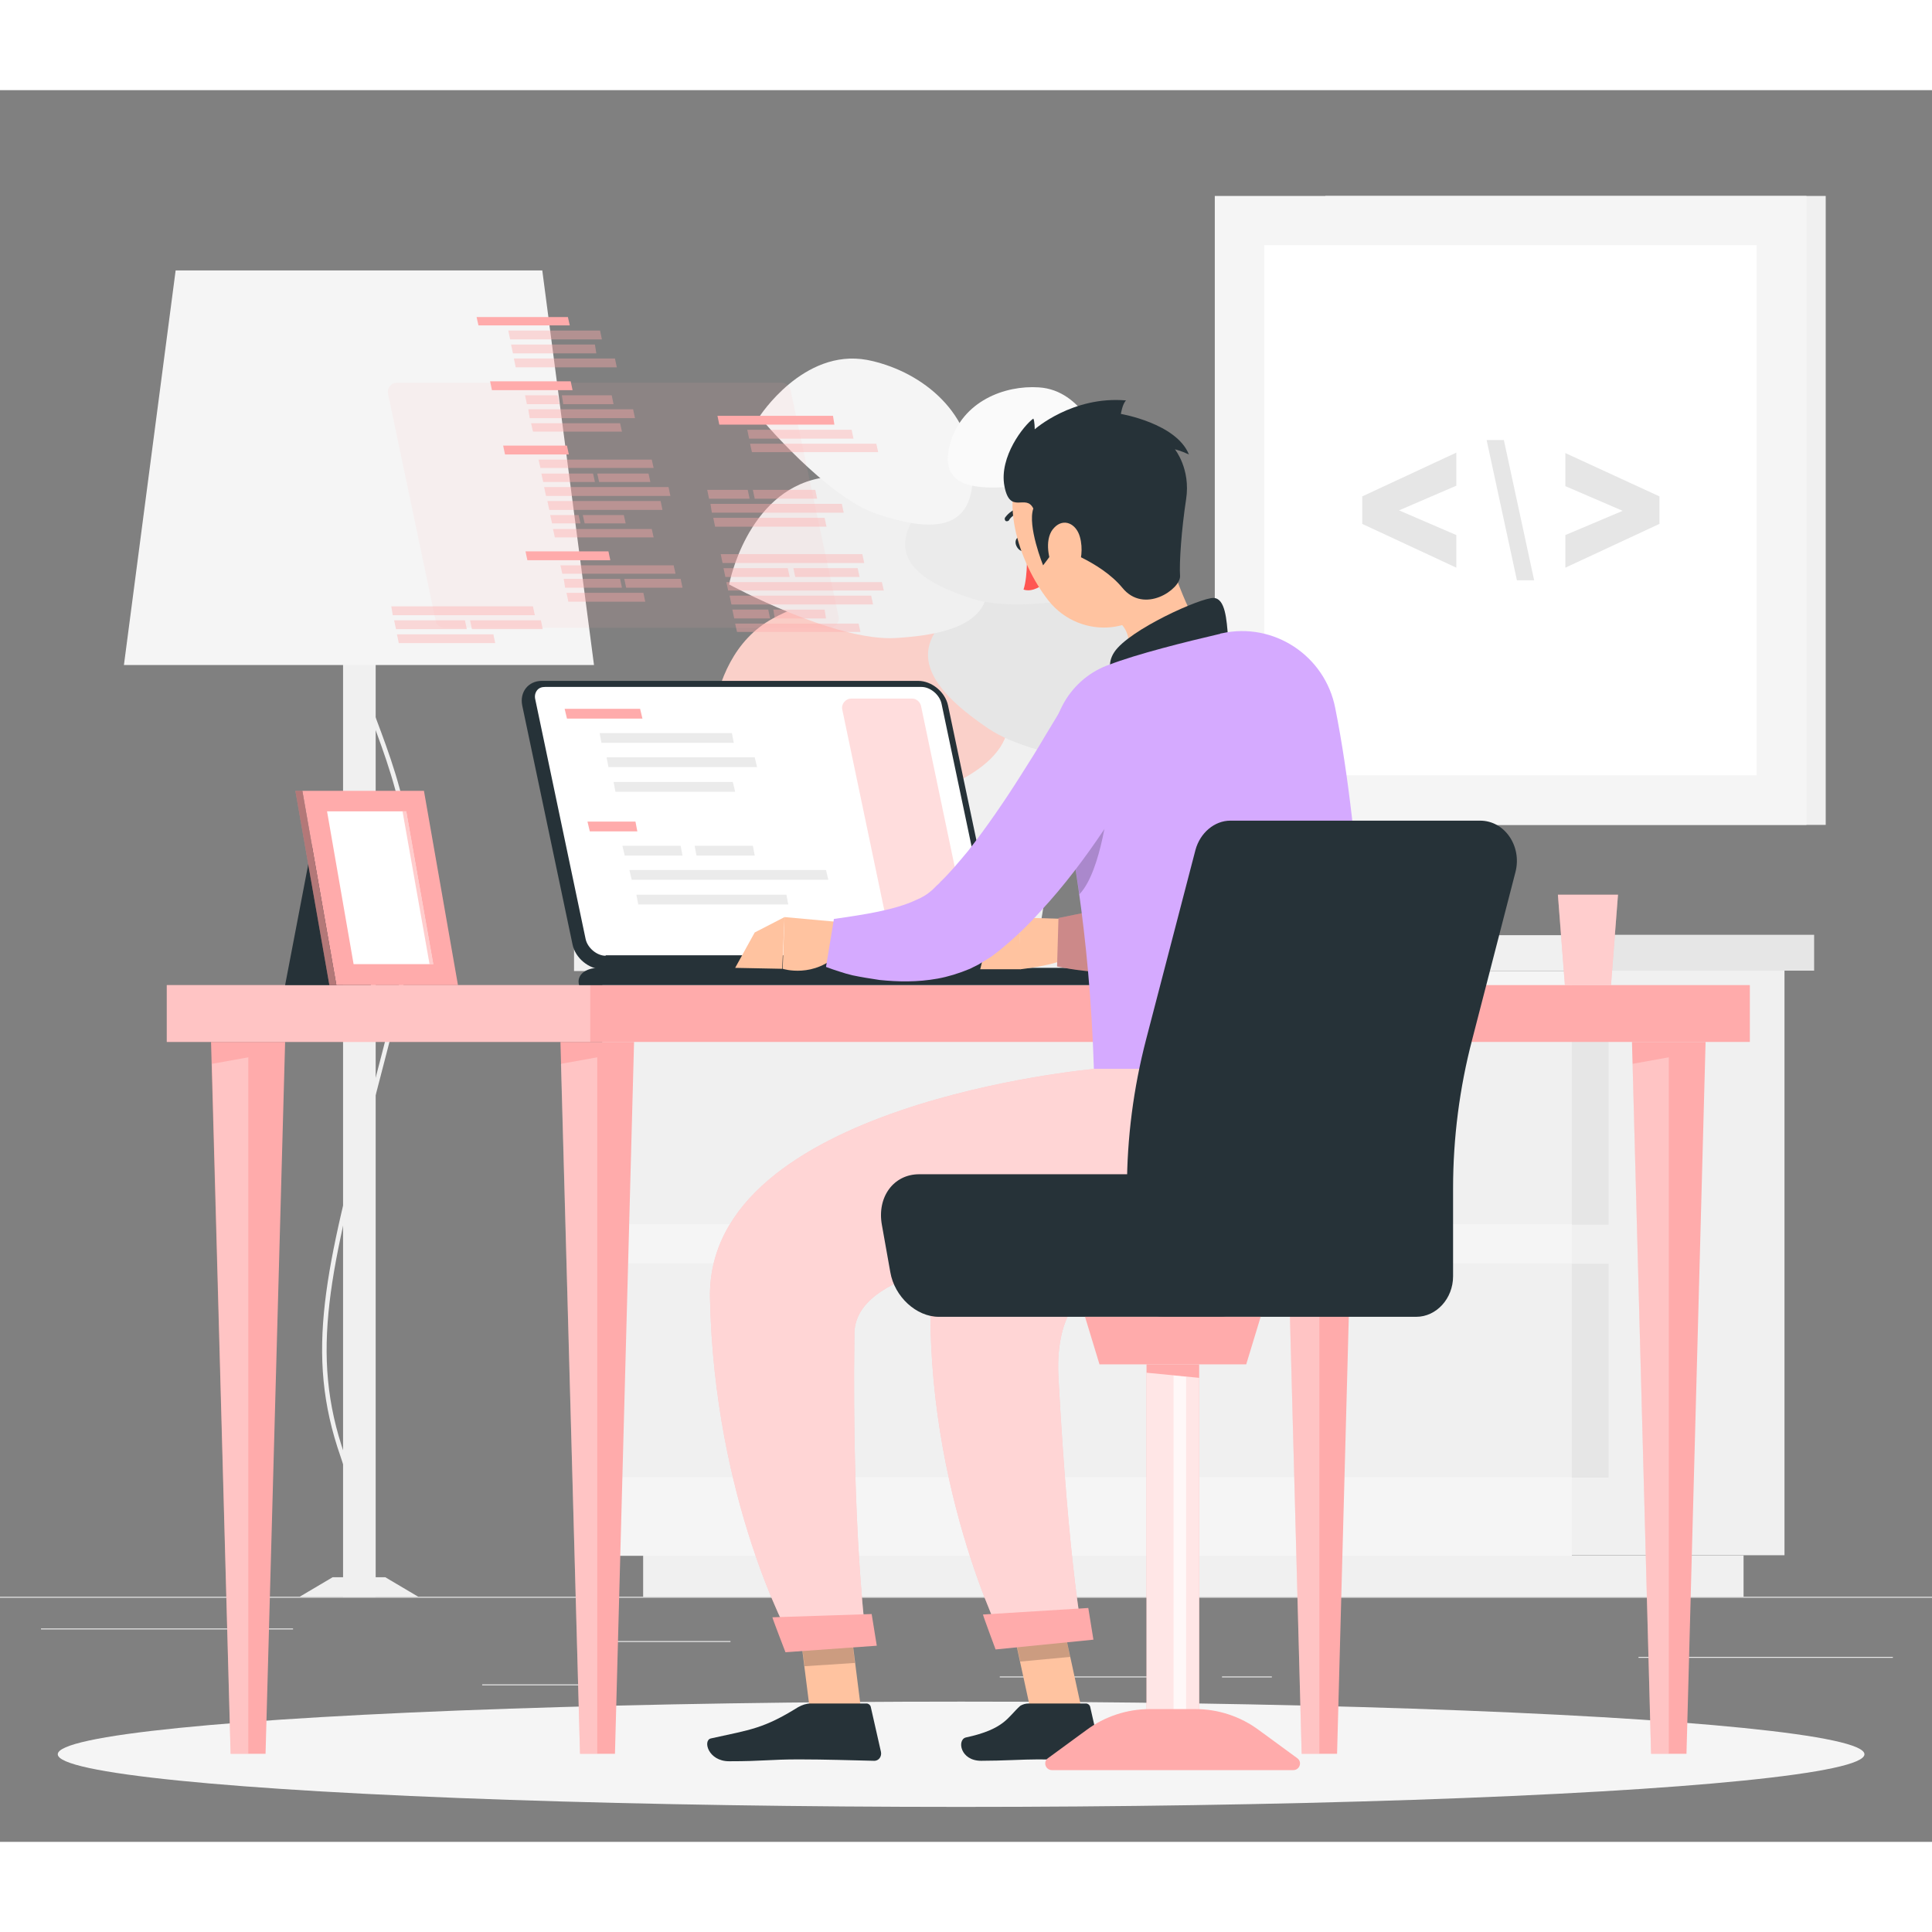 <svg version="1.1" xmlns="http://www.w3.org/2000/svg" xmlns:xlink="http://www.w3.org/1999/xlink" x="0px" y="0px" viewBox="0 0 414.7 376" style="enable-background:new 0 0 414.7 376;" xml:space="preserve" height="100px" width="100px" transform="rotate(0) scale(1, 1)">
<rect x="0" y="0" width="414.7" height="376" fill="#808080" stroke="none"/>
<style type="text/css">.st0 { fill: #ebebeb; }.st1 { fill: #f0f0f0; }.st2 { fill: #f5f5f5; }.st3 { fill: #e6e6e6; }.st4 { fill: #ffffff; }.st5 { fill: #fad0c9; }.st6 { fill: #fafafa; }.st7 { display: none; }.st8 { display: inline; }.st9 { fill: #ffabab; }.st10 { opacity: 0.9; fill: #ffffff; }.st11 { opacity: 0.3; fill: #ffffff; }.st12 { fill: #263238; }.st13 { opacity: 0.4; fill: #ffabab; }.st14 { opacity: 0.1; fill: #ffabab; }.st15 { opacity: 0.4; fill: #ffffff; }.st16 { opacity: 0.3; }.st17 { opacity: 0.6; fill: #ffabab; }.st18 { fill: #ff5652; }.st19 { fill: #ffc3a0; }.st20 { opacity: 0.2; }.st21 { fill: #d5aaff; }.st22 { opacity: 0.5; fill: #ffffff; }.st23 { opacity: 0.7; fill: #ffffff; }</style>
<g id="Background_Complete">
	<g>
		<g>
			<rect x="-43.7" y="323.4" class="st0" width="500" height="0.2"/>
		</g>
		<g>
			<rect x="130.8" y="332.9" class="st0" width="26" height="0.2"/>
			<rect x="8.8" y="330.2" class="st0" width="54.1" height="0.2"/>
			<rect x="103.5" y="342.2" class="st0" width="26.3" height="0.2"/>
			<rect x="214.6" y="340.5" class="st0" width="38.8" height="0.2"/>
			<rect x="262.3" y="340.5" class="st0" width="10.7" height="0.2"/>
			<rect x="351.7" y="336.3" class="st0" width="54.6" height="0.2"/>
		</g>
	</g>
	<g>
		<g>
			<g>
				
					<rect x="337.4" y="189.1" transform="matrix(-1 -1.224647e-16 1.224647e-16 -1 720.438 503.577)" class="st1" width="45.7" height="125.5"/>
				
					<rect x="138.1" y="314.5" transform="matrix(-1 -1.224647e-16 1.224647e-16 -1 512.351 637.923)" class="st1" width="236.2" height="8.9"/>
				<rect x="129.3" y="189.1" class="st2" width="208.1" height="125.5"/>
				<rect x="129.3" y="197.5" class="st1" width="208.9" height="45.9"/>
				<rect x="129.3" y="251.8" class="st1" width="208.9" height="45.9"/>
				
					<rect x="337.4" y="197.5" transform="matrix(-1 -1.224647e-16 1.224647e-16 -1 682.683 441.017)" class="st3" width="7.9" height="45.9"/>
				
					<rect x="337.4" y="251.8" transform="matrix(-1 -1.224647e-16 1.224647e-16 -1 682.683 549.62)" class="st3" width="7.9" height="45.9"/>
			</g>
			
				<rect x="123.2" y="181.3" transform="matrix(-1 -1.224647e-16 1.224647e-16 -1 460.616 370.384)" class="st1" width="214.2" height="7.7"/>
			<rect x="337.4" y="181.3" class="st3" width="52" height="7.7"/>
		</g>
		<g>
			
				<rect x="284.5" y="22.7" transform="matrix(-1 -1.224647e-16 1.224647e-16 -1 676.385 180.412)" class="st1" width="107.4" height="135"/>
			
				<rect x="260.8" y="22.7" transform="matrix(-1 -1.224647e-16 1.224647e-16 -1 648.552 180.412)" class="st2" width="127" height="135"/>
			
				<rect x="267.4" y="37.3" transform="matrix(6.123234e-17 -1 1 6.123234e-17 234.07 414.482)" class="st4" width="113.8" height="105.7"/>
			<g>
				<path class="st3" d="M336,102.5l20.2-9.4v-5.9L336,77.9v7.1l12.3,5.3L336,95.5V102.5z"/>
				<path class="st3" d="M322.8,75.1h-3.7l6.5,30.1h3.7L322.8,75.1z"/>
				<path class="st3" d="M312.6,95.5l-12.3-5.3l12.3-5.3v-7.1l-20.2,9.4v5.9l20.2,9.4V95.5z"/>
			</g>
		</g>
		<g>
			
				<rect x="73.5" y="94.2" transform="matrix(-1 -1.224647e-16 1.224647e-16 -1 154.137 417.621)" class="st1" width="7" height="229.2"/>
			<path class="st1" d="M72.1,321.8l-0.2-1c0.1,0,1.9-0.4,3.3-2.9c1.8-3.2,2.9-10.1-2.1-24.6c-7.8-22.3-3.2-40.3,6.2-76.2&#10;&#9;&#9;&#9;&#9;c1.6-6.2,3.5-13.3,5.4-21c7.2-28.7,0.5-46.4-4.8-60.7c-4.1-11.1-7.4-19.9-3.2-30l0.9,0.4c-4,9.8-0.8,18.4,3.2,29.3&#10;&#9;&#9;&#9;&#9;c5.4,14.4,12.1,32.4,4.8,61.3c-1.9,7.7-3.8,14.7-5.4,21c-9.3,35.7-13.9,53.6-6.2,75.6c5.2,14.9,4,22.1,2,25.5&#10;&#9;&#9;&#9;&#9;C74.4,321.3,72.2,321.8,72.1,321.8z"/>
			<polygon class="st1" points="64.3,323.4 89.8,323.4 82.7,319.2 71.4,319.2 &#9;&#9;&#9;"/>
			<polygon class="st2" points="26.6,123.4 127.5,123.4 116.4,38.7 37.7,38.7 &#9;&#9;&#9;"/>
		</g>
		<g>
			<polygon class="st1" points="176.2,137.4 230.1,137.4 223,181.3 183.3,181.3 &#9;&#9;&#9;"/>
			<g>
				<path class="st5" d="M197.8,151.7c14.7-5.3,25.9-13.3,13.3-29.4c-12.6-16.1-32.1-16.1-45.2-8.9c-16.7,9.1-13.4,35.5-13.4,35.5&#10;&#9;&#9;&#9;&#9;&#9;S183.2,157,197.8,151.7z"/>
				<path class="st3" d="M212.1,137c-11.2-7.6-19.2-16.5-6.2-25.8c13-9.3,29.1-4.6,38.8,4.1c12.3,11.1,5.2,30.5,5.2,30.5&#10;&#9;&#9;&#9;&#9;&#9;S223.3,144.6,212.1,137z"/>
				<path class="st1" d="M192.3,117.6c13.1-0.8,24.2-4.2,17.9-18.5c-6.2-14.2-22-18.2-34.3-15.8c-15.7,3.1-19.4,22.8-19.4,22.8&#10;&#9;&#9;&#9;&#9;&#9;S179.2,118.4,192.3,117.6z"/>
				<path class="st0" d="M208.8,109.2c-10.9-3.5-19.5-8.8-11.2-19.5c8.3-10.7,22.5-10.6,32.4-5.9c12.6,6,11.5,23.5,11.5,23.5&#10;&#9;&#9;&#9;&#9;&#9;S219.8,112.7,208.8,109.2z"/>
				<path class="st2" d="M188.3,91c10.9,3.6,20.9,4.4,20.5-9.2c-0.4-13.5-11.9-21.8-22.7-23.9C172.4,55.4,163,70.1,163,70.1&#10;&#9;&#9;&#9;&#9;&#9;S177.4,87.4,188.3,91z"/>
				<path class="st6" d="M216,85.2c-7.8,0.5-14.6-0.6-12-9.5c2.6-8.9,11.6-12.4,19-11.9c9.5,0.6,13.2,11.9,13.2,11.9&#10;&#9;&#9;&#9;&#9;&#9;S223.8,84.6,216,85.2z"/>
			</g>
		</g>
	</g>
</g>
<g id="Background_Simple" class="st7">
	<g class="st8">
		<path class="st9" d="M239.2,237.6c-42.3,0.6-104.8,32.9-130.8-7.7c-21.8-34.1,3.4-67.5-37-92.6C42.1,118.9-5.7,86.7,38.7,53.4&#10;&#9;&#9;&#9;C73.3,27.3,127.5,20.1,169.5,26c33,4.7,101.5,24.3,109.8,58.9c9.3,38.9-51.1,71,13.5,85.6c38.9,8.8,85.7,31.4,58.3,77.9&#10;&#9;&#9;&#9;c-10.8,18.4-26.3,15.2-42.7,7.9C284.3,245.7,268.3,237.2,239.2,237.6z"/>
		<path class="st10" d="M239.2,237.6c-42.3,0.6-104.8,32.9-130.8-7.7c-21.8-34.1,3.4-67.5-37-92.6C42.1,118.9-5.7,86.7,38.7,53.4&#10;&#9;&#9;&#9;C73.3,27.3,127.5,20.1,169.5,26c33,4.7,101.5,24.3,109.8,58.9c9.3,38.9-51.1,71,13.5,85.6c38.9,8.8,85.7,31.4,58.3,77.9&#10;&#9;&#9;&#9;c-10.8,18.4-26.3,15.2-42.7,7.9C284.3,245.7,268.3,237.2,239.2,237.6z"/>
	</g>
</g>
<g id="Shadow_1_">
	<ellipse id="_x3C_Path_x3E__327_" class="st2" cx="206.3" cy="357.2" rx="193.9" ry="11.3"/>
</g>
<g id="Desk">
	<g>
		<g>
			<rect x="35.8" y="192.1" class="st9" width="339.8" height="12.2"/>
			<rect x="35.8" y="192.1" class="st11" width="90.9" height="12.2"/>
			<polygon class="st9" points="128.2,204.3 120.3,204.3 124.5,357.1 128.2,357.1 132,357.1 136.1,204.3 &#9;&#9;&#9;"/>
			<polygon class="st11" points="124.5,357.1 128.2,357.1 128.2,207.6 120.4,209 &#9;&#9;&#9;"/>
			<polygon class="st9" points="53.3,204.3 45.3,204.3 49.5,357.1 53.3,357.1 57,357.1 61.2,204.3 &#9;&#9;&#9;"/>
			<polygon class="st11" points="49.5,357.1 53.3,357.1 53.3,207.6 45.5,209 &#9;&#9;&#9;"/>
			<polygon class="st9" points="358.2,204.3 350.3,204.3 354.4,357.1 358.2,357.1 362,357.1 366.1,204.3 &#9;&#9;&#9;"/>
			<polygon class="st11" points="354.4,357.1 358.2,357.1 358.2,207.6 350.4,209 &#9;&#9;&#9;"/>
			<polygon class="st9" points="283.2,204.3 275.3,204.3 279.4,357.1 283.2,357.1 287,357.1 291.1,204.3 &#9;&#9;&#9;"/>
			<polygon class="st11" points="279.4,357.1 283.2,357.1 283.2,207.6 275.4,209 &#9;&#9;&#9;"/>
		</g>
		<g>
			<path class="st12" d="M197.1,126.8h-80.8c-2.9,0-4.8,2.4-4.2,5.3l10.8,51.3c0.6,2.9,3.5,5.3,6.4,5.3h80.8c2.9,0,4.8-2.4,4.2-5.3&#10;&#9;&#9;&#9;&#9;l-10.8-51.3C202.9,129.2,200,126.8,197.1,126.8z"/>
			<path class="st4" d="M130,185.8c-1.9,0-3.9-1.7-4.3-3.6l-10.8-51.4c-0.2-0.8,0-1.5,0.4-2c0.4-0.5,1-0.7,1.7-0.7h80.8&#10;&#9;&#9;&#9;&#9;c1.9,0,3.9,1.7,4.3,3.6l10.8,51.3c0.2,0.8,0,1.5-0.4,2c-0.4,0.5-1,0.7-1.7,0.7H130z"/>
			<path class="st13" d="M191,181.7L180.8,133c-0.3-1.2,0.7-2.4,1.9-2.4h13.1c0.9,0,1.7,0.7,1.9,1.6l10.2,48.7&#10;&#9;&#9;&#9;&#9;c0.3,1.2-0.7,2.4-1.9,2.4h-13.1C192,183.3,191.2,182.6,191,181.7z"/>
			<g>
				<polygon class="st9" points="121.7,134.9 121.2,132.8 137.4,132.8 137.9,134.9 &#9;&#9;&#9;&#9;"/>
				<polygon class="st0" points="129.1,140.1 128.7,138 157.1,138 157.5,140.1 &#9;&#9;&#9;&#9;"/>
				<polygon class="st0" points="130.6,145.3 130.2,143.2 162,143.2 162.5,145.3 &#9;&#9;&#9;&#9;"/>
				<polygon class="st0" points="132.1,150.6 131.7,148.5 157.3,148.5 157.8,150.6 &#9;&#9;&#9;&#9;"/>
			</g>
			<g>
				<polygon class="st9" points="126.6,159.1 126.1,157 136.4,157 136.8,159.1 &#9;&#9;&#9;&#9;"/>
				<polygon class="st0" points="134.1,164.3 133.6,162.2 146.1,162.2 146.5,164.3 &#9;&#9;&#9;&#9;"/>
				<polygon class="st0" points="149.5,164.3 149.1,162.2 161.6,162.2 162,164.3 &#9;&#9;&#9;&#9;"/>
				<polygon class="st0" points="135.6,169.5 135.1,167.4 177.3,167.4 177.8,169.5 &#9;&#9;&#9;&#9;"/>
				<polygon class="st0" points="137,174.8 136.6,172.7 168.8,172.7 169.2,174.8 &#9;&#9;&#9;&#9;"/>
			</g>
			<path class="st12" d="M234.9,188.4H128.5c-2.9,0-4.8,1.6-4.2,3.7h116.9C240.6,190.1,237.8,188.4,234.9,188.4z"/>
		</g>
		<g>
			<path class="st14" d="M93.5,113.8L83.3,65.2c-0.3-1.2,0.7-2.4,1.9-2.4h82.6c0.9,0,1.7,0.7,1.9,1.6L180,113&#10;&#9;&#9;&#9;&#9;c0.3,1.2-0.7,2.4-1.9,2.4H95.5C94.5,115.4,93.7,114.8,93.5,113.8z"/>
			<g>
				<g>
					<g>
						<polygon class="st9" points="122.9,64.4 105.6,64.4 105.2,62.5 122.5,62.5 &#9;&#9;&#9;&#9;&#9;&#9;"/>
						<polygon class="st13" points="120.1,67.4 113.1,67.4 112.7,65.5 119.7,65.5 &#9;&#9;&#9;&#9;&#9;&#9;"/>
						<polygon class="st13" points="131.7,67.4 120.9,67.4 120.6,65.5 131.3,65.5 &#9;&#9;&#9;&#9;&#9;&#9;"/>
						<polygon class="st13" points="136.3,70.4 113.7,70.4 113.4,68.5 135.9,68.5 &#9;&#9;&#9;&#9;&#9;&#9;"/>
						<polygon class="st13" points="133.5,73.3 114.4,73.3 114,71.5 133.1,71.5 &#9;&#9;&#9;&#9;&#9;&#9;"/>
					</g>
					<polygon class="st13" points="146.1,104.9 134,104.9 134.4,106.8 146.5,106.8 &#9;&#9;&#9;&#9;&#9;"/>
					<g>
						<polygon class="st9" points="131,100.9 113.2,100.9 112.8,99 130.6,99 &#9;&#9;&#9;&#9;&#9;&#9;"/>
						<polygon class="st13" points="138.1,107.9 121.6,107.9 122,109.8 138.5,109.8 &#9;&#9;&#9;&#9;&#9;&#9;"/>
						<polygon class="st13" points="133.1,104.9 121,104.9 121.3,106.8 133.5,106.8 &#9;&#9;&#9;&#9;&#9;&#9;"/>
						<polygon class="st13" points="144.6,102 120.3,102 120.7,103.8 145,103.8 &#9;&#9;&#9;&#9;&#9;&#9;"/>
					</g>
					<g>
						<polygon class="st9" points="122.3,50.5 102.7,50.5 102.3,48.7 121.9,48.7 &#9;&#9;&#9;&#9;&#9;&#9;"/>
						<polygon class="st13" points="132,57.6 110.3,57.6 110.7,59.5 132.4,59.5 &#9;&#9;&#9;&#9;&#9;&#9;"/>
						<polygon class="st13" points="127.7,54.6 109.7,54.6 110.1,56.5 128,56.5 &#9;&#9;&#9;&#9;&#9;&#9;"/>
						<polygon class="st13" points="128.8,51.6 109.1,51.6 109.5,53.5 129.2,53.5 &#9;&#9;&#9;&#9;&#9;&#9;"/>
					</g>
					<g>
						<polygon class="st9" points="122.1,78.2 108.4,78.2 108,76.3 121.7,76.3 &#9;&#9;&#9;&#9;&#9;&#9;"/>
						<polygon class="st13" points="143.5,85.2 116.8,85.2 117.2,87.1 143.9,87.1 &#9;&#9;&#9;&#9;&#9;&#9;"/>
						<polygon class="st13" points="127.3,82.3 116.2,82.3 116.6,84.1 127.7,84.1 &#9;&#9;&#9;&#9;&#9;&#9;"/>
						<polygon class="st13" points="139.2,82.3 128.2,82.3 128.6,84.1 139.6,84.1 &#9;&#9;&#9;&#9;&#9;&#9;"/>
						<polygon class="st13" points="139.9,79.3 115.6,79.3 116,81.1 140.3,81.1 &#9;&#9;&#9;&#9;&#9;&#9;"/>
						<polygon class="st13" points="139.9,94.2 118.7,94.2 119.1,96 140.3,96 &#9;&#9;&#9;&#9;&#9;&#9;"/>
						<polygon class="st13" points="124.2,91.2 118.1,91.2 118.5,93 124.6,93 &#9;&#9;&#9;&#9;&#9;&#9;"/>
						<polygon class="st13" points="133.9,91.2 125.1,91.2 125.5,93 134.3,93 &#9;&#9;&#9;&#9;&#9;&#9;"/>
						<polygon class="st13" points="141.8,88.2 117.5,88.2 117.9,90.1 142.2,90.1 &#9;&#9;&#9;&#9;&#9;&#9;"/>
					</g>
				</g>
				<g>
					<g>
						<polygon class="st13" points="160.9,87.7 152.2,87.7 151.8,85.8 160.5,85.8 &#9;&#9;&#9;&#9;&#9;&#9;"/>
						<polygon class="st13" points="175.4,87.7 162,87.7 161.6,85.8 175,85.8 &#9;&#9;&#9;&#9;&#9;&#9;"/>
						<polygon class="st13" points="181.1,90.7 152.8,90.7 152.5,88.8 180.7,88.8 &#9;&#9;&#9;&#9;&#9;&#9;"/>
						<polygon class="st13" points="177.4,93.7 153.5,93.7 153.1,91.8 177,91.8 &#9;&#9;&#9;&#9;&#9;&#9;"/>
					</g>
					<g>
						<polygon class="st13" points="188.1,75.9 161,75.9 161.4,77.7 188.5,77.7 &#9;&#9;&#9;&#9;&#9;&#9;"/>
						<polygon class="st13" points="182.8,72.9 160.4,72.9 160.8,74.8 183.2,74.8 &#9;&#9;&#9;&#9;&#9;&#9;"/>
						<polygon class="st9" points="178.8,69.9 154,69.9 154.4,71.8 179.1,71.8 &#9;&#9;&#9;&#9;&#9;&#9;"/>
					</g>
					<g>
						<polygon class="st13" points="189.3,105.6 155.9,105.6 156.3,107.4 189.7,107.4 &#9;&#9;&#9;&#9;&#9;&#9;"/>
						<polygon class="st13" points="169.1,102.6 155.3,102.6 155.7,104.5 169.5,104.5 &#9;&#9;&#9;&#9;&#9;&#9;"/>
						<polygon class="st13" points="184.1,102.6 170.3,102.6 170.7,104.5 184.5,104.5 &#9;&#9;&#9;&#9;&#9;&#9;"/>
						<polygon class="st13" points="185.1,99.6 154.7,99.6 155.1,101.5 185.5,101.5 &#9;&#9;&#9;&#9;&#9;&#9;"/>
						<polygon class="st13" points="184.3,114.5 157.8,114.5 158.2,116.3 184.7,116.3 &#9;&#9;&#9;&#9;&#9;&#9;"/>
						<polygon class="st13" points="164.9,111.5 157.2,111.5 157.6,113.4 165.3,113.4 &#9;&#9;&#9;&#9;&#9;&#9;"/>
						<polygon class="st13" points="177,111.5 166,111.5 166.3,113.4 177.3,113.4 &#9;&#9;&#9;&#9;&#9;&#9;"/>
						<polygon class="st13" points="187,108.5 156.6,108.5 157,110.4 187.4,110.4 &#9;&#9;&#9;&#9;&#9;&#9;"/>
					</g>
				</g>
				<g>
					<polygon class="st13" points="105.9,116.8 85.2,116.8 85.6,118.7 106.3,118.7 &#9;&#9;&#9;&#9;&#9;"/>
					<polygon class="st13" points="99.8,113.8 84.6,113.8 85,115.7 100.2,115.7 &#9;&#9;&#9;&#9;&#9;"/>
					<polygon class="st13" points="116.1,113.8 100.9,113.8 101.3,115.7 116.5,115.7 &#9;&#9;&#9;&#9;&#9;"/>
					<polygon class="st13" points="114.4,110.8 84,110.8 84.3,112.7 114.8,112.7 &#9;&#9;&#9;&#9;&#9;"/>
				</g>
			</g>
		</g>
		<g>
			<polygon class="st9" points="347.3,172.7 334.4,172.7 335.9,192.1 345.8,192.1 &#9;&#9;&#9;"/>
			<polygon class="st15" points="347.3,172.7 334.4,172.7 335.9,192.1 345.8,192.1 &#9;&#9;&#9;"/>
		</g>
		<g>
			<polygon class="st12" points="67.5,159.2 85.9,159.2 79.6,192.1 61.2,192.1 &#9;&#9;&#9;"/>
			<polygon class="st9" points="91,150.4 64.9,150.4 72.2,192.1 98.3,192.1 &#9;&#9;&#9;"/>
			<g>
				<polygon class="st9" points="63.4,150.4 64.9,150.4 72.2,192.1 70.7,192.1 &#9;&#9;&#9;&#9;"/>
				<polygon class="st16" points="63.4,150.4 64.9,150.4 72.2,192.1 70.7,192.1 &#9;&#9;&#9;&#9;"/>
			</g>
			<polygon class="st4" points="75.9,187.6 70.2,154.8 87.2,154.8 93,187.6 &#9;&#9;&#9;"/>
			<polygon class="st17" points="92.2,187.6 86.4,154.8 87.2,154.8 93,187.6 &#9;&#9;&#9;"/>
		</g>
	</g>
</g>
<g id="Character_1_">
	<g>
		<g>
			<path class="st12" d="M220.1,97c0.4,0.8,0.2,1.6-0.3,1.9c-0.5,0.2-1.2-0.2-1.6-1c-0.4-0.8-0.2-1.6,0.3-1.9&#10;&#9;&#9;&#9;&#9;C219,95.7,219.7,96.2,220.1,97z"/>
			<path class="st18" d="M220.4,98.6c0,0,0.3,5.5-0.7,8.6c2,0.7,4.2-1.1,4.2-1.1L220.4,98.6z"/>
			<path class="st12" d="M220.2,90.4c-0.1,0.1-0.2,0.1-0.3,0.1c-2.3,0.1-3.3,1.7-3.3,1.8c-0.1,0.2-0.5,0.3-0.7,0.2&#10;&#9;&#9;&#9;&#9;c-0.2-0.1-0.3-0.5-0.2-0.7c0.1-0.1,1.3-2.1,4.1-2.3c0.3,0,0.5,0.2,0.5,0.5C220.4,90.1,220.3,90.3,220.2,90.4z"/>
			<path class="st19" d="M249.6,95.8c3.1,10.7,6.5,19,10.8,23.7c0,0,0.1,8.4-14.3,12.4c-15.8,4.4-9.7-5.7-9.7-5.7&#10;&#9;&#9;&#9;&#9;c8-4.5,7.2-11.2,1.2-13.7L249.6,95.8z"/>
			<path class="st12" d="M263.6,117.5c-0.3-3.9-0.6-8.4-3.1-8.5c-2.7-0.1-18.1,6.8-21.3,11.6c-3.3,4.9,3.1,9.6,3.1,9.6L263.6,117.5z&#10;&#9;&#9;&#9;&#9;"/>
			<g>
				<path class="st19" d="M232.1,178l-13.3-0.4l0.2,11.1c0,0,11.6-1.2,12.1-4.2L232.1,178z"/>
				<polygon class="st19" points="211.8,183 210.4,188.7 219.1,188.7 218.8,177.6 &#9;&#9;&#9;&#9;"/>
				<g>
					<path class="st9" d="M285.5,131.7l-0.3,2.9c-0.1,0.9-0.2,1.8-0.3,2.7c-0.2,1.8-0.5,3.6-0.8,5.4c-0.6,3.6-1.4,7.2-2.3,10.8&#10;&#9;&#9;&#9;&#9;&#9;&#9;c-0.9,3.6-2,7.2-3.3,10.9c-0.7,1.8-1.4,3.7-2.3,5.5c-0.9,1.9-1.8,3.7-3,5.6c-0.3,0.5-0.6,1-0.9,1.4c-0.3,0.5-0.7,1-1,1.5&#10;&#9;&#9;&#9;&#9;&#9;&#9;c-0.4,0.5-0.7,1-1.2,1.5l-0.7,0.7c-0.2,0.2-0.4,0.5-0.7,0.8c-2.3,2.3-4.7,3.7-6.9,4.7c-4.5,2-8.5,2.7-12.4,3.1&#10;&#9;&#9;&#9;&#9;&#9;&#9;c-2,0.2-3.9,0.3-5.8,0.4c-1.9,0.1-3.8,0-5.6-0.1c-1.9-0.1-3.7-0.3-5.5-0.5c-1.9-0.2-3.6-0.5-5.6-0.9l0.3-10.4&#10;&#9;&#9;&#9;&#9;&#9;&#9;c6.4-1.3,13.1-2.6,18.9-4.5c1.4-0.5,2.8-1,4.1-1.6c1.2-0.5,2.4-1.1,3.2-1.7c0.8-0.6,1.4-1.2,1.5-1.4l0.3-0.5&#10;&#9;&#9;&#9;&#9;&#9;&#9;c0.1-0.1,0.2-0.4,0.4-0.6c0.1-0.2,0.3-0.5,0.4-0.7c0.1-0.3,0.3-0.5,0.4-0.8c1-2.2,2.1-5,2.9-7.9c0.8-2.9,1.6-6,2.2-9.2&#10;&#9;&#9;&#9;&#9;&#9;&#9;c0.7-3.1,1.2-6.4,1.8-9.6l0.8-4.9l0.7-4.7L285.5,131.7z"/>
					<path class="st20" d="M285.5,131.7l-0.3,2.9c-0.1,0.9-0.2,1.8-0.3,2.7c-0.2,1.8-0.5,3.6-0.8,5.4c-0.6,3.6-1.4,7.2-2.3,10.8&#10;&#9;&#9;&#9;&#9;&#9;&#9;c-0.9,3.6-2,7.2-3.3,10.9c-0.7,1.8-1.4,3.7-2.3,5.5c-0.9,1.9-1.8,3.7-3,5.6c-0.3,0.5-0.6,1-0.9,1.4c-0.3,0.5-0.7,1-1,1.5&#10;&#9;&#9;&#9;&#9;&#9;&#9;c-0.4,0.5-0.7,1-1.2,1.5l-0.7,0.7c-0.2,0.2-0.4,0.5-0.7,0.8c-2.3,2.3-4.7,3.7-6.9,4.7c-4.5,2-8.5,2.7-12.4,3.1&#10;&#9;&#9;&#9;&#9;&#9;&#9;c-2,0.2-3.9,0.3-5.8,0.4c-1.9,0.1-3.8,0-5.6-0.1c-1.9-0.1-3.7-0.3-5.5-0.5c-1.9-0.2-3.6-0.5-5.6-0.9l0.3-10.4&#10;&#9;&#9;&#9;&#9;&#9;&#9;c6.4-1.3,13.1-2.6,18.9-4.5c1.4-0.5,2.8-1,4.1-1.6c1.2-0.5,2.4-1.1,3.2-1.7c0.8-0.6,1.4-1.2,1.5-1.4l0.3-0.5&#10;&#9;&#9;&#9;&#9;&#9;&#9;c0.1-0.1,0.2-0.4,0.4-0.6c0.1-0.2,0.3-0.5,0.4-0.7c0.1-0.3,0.3-0.5,0.4-0.8c1-2.2,2.1-5,2.9-7.9c0.8-2.9,1.6-6,2.2-9.2&#10;&#9;&#9;&#9;&#9;&#9;&#9;c0.7-3.1,1.2-6.4,1.8-9.6l0.8-4.9l0.7-4.7L285.5,131.7z"/>
				</g>
			</g>
			<g>
				<path class="st21" d="M226.5,145c3.2,13.4,7.4,35.8,8.3,65.1h58.6c0.3-7.2-0.9-48-6.8-77.5c-2.2-11.2-13.2-18.5-24.4-16&#10;&#9;&#9;&#9;&#9;&#9;c-0.1,0-0.2,0-0.3,0.1c-7.3,1.7-17.8,4.3-24,6.7c-0.1,0-0.2,0.1-0.3,0.1C229.1,126.8,224.3,136,226.5,145z"/>
			</g>
			<path class="st20" d="M230.3,163.7c0.5,2.8,0.9,5.8,1.4,8.9c4.8-5,6.3-20.3,6.3-20.3L230.3,163.7z"/>
			<g>
				<path class="st19" d="M181.6,178.7l-13.2-1.2l-0.4,11.1c0,0,6.8,2.2,12.3-3.5L181.6,178.7z"/>
				<polygon class="st19" points="162,180.8 157.8,188.4 167.9,188.6 168.4,177.5 &#9;&#9;&#9;&#9;"/>
				<path class="st21" d="M248.4,139.9c-0.9,1.8-1.7,3.3-2.7,4.9c-0.9,1.6-1.8,3.2-2.8,4.7c-1.9,3.1-3.8,6.2-5.9,9.2&#10;&#9;&#9;&#9;&#9;&#9;c-4.1,6.1-8.5,12-13.7,17.6c-2.6,2.9-5.4,5.6-8.7,8.3c-0.4,0.3-0.9,0.7-1.3,1c-0.4,0.3-0.8,0.6-1.5,1c-0.6,0.4-1.2,0.7-1.8,1.1&#10;&#9;&#9;&#9;&#9;&#9;c-0.6,0.3-1.2,0.6-1.8,0.9c-2.4,1-4.7,1.7-6.9,2.1c-4.4,0.8-8.6,0.7-12.5,0.3c-2-0.3-3.9-0.6-5.8-1c-0.9-0.2-1.9-0.5-2.8-0.8&#10;&#9;&#9;&#9;&#9;&#9;c-1-0.3-1.8-0.6-2.9-1l1.7-10.3c6.3-0.9,13.1-1.9,17.7-4.1c1.2-0.5,2.2-1.1,2.9-1.7c0.4-0.3,0.7-0.6,0.9-0.8&#10;&#9;&#9;&#9;&#9;&#9;c0.1-0.1,0.4-0.4,0.6-0.6c0.2-0.2,0.5-0.4,0.7-0.7c2-1.9,4-4.3,6-6.7c3.9-5,7.7-10.5,11.3-16.2c1.8-2.8,3.6-5.7,5.3-8.6l2.6-4.3&#10;&#9;&#9;&#9;&#9;&#9;l2.5-4.3L248.4,139.9z"/>
			</g>
			<polygon class="st19" points="232.4,348.6 221.4,348.6 215.9,323.3 226.9,323.3 &#9;&#9;&#9;"/>
			<path class="st12" d="M220.8,346.3h12.3c0.4,0,0.8,0.3,0.9,0.7l2.2,9.7c0.2,1-0.6,2-1.6,1.9c-4.3-0.1-6.4-0.3-11.8-0.3&#10;&#9;&#9;&#9;&#9;c-3.3,0-7.6,0.3-12.2,0.3c-4.5,0-5.2-4.5-3.3-5c8.4-1.8,9-4.4,11.7-6.8C219.5,346.5,220.1,346.3,220.8,346.3z"/>
			<g class="st20">
				<polygon points="226.9,323.3 215.9,323.3 219,337.3 229.7,336.3 &#9;&#9;&#9;&#9;"/>
			</g>
			<path class="st19" d="M246,82.9c3.9,10.1,6.8,15.8,4.1,23.2c-4,11.1-18.2,12.2-25.1,3.4c-6.2-7.9-11.6-23.1-3.8-31.5&#10;&#9;&#9;&#9;&#9;C229,69.8,242.1,72.8,246,82.9z"/>
			<path class="st12" d="M226.8,98.1c-1.6,2.2-2.9,3.9-2.9,3.9s-3.4-8.4-2.1-12.2c-1.6-3.3-5,1.5-6.2-4.8&#10;&#9;&#9;&#9;&#9;c-1.2-6.3,4.2-13.1,6.2-14.5c0.3,0.5,0.3,2.3,0.3,2.3s8.1-7.2,19.6-6.2c-0.8,0.8-1.1,2.9-1.1,2.9s11.9,2,14.6,8.7&#10;&#9;&#9;&#9;&#9;c-1.7-0.8-3-1.1-3-1.1s3.4,4.2,2.4,10.7c-1,6.5-1.5,13.7-1.3,16.5c0.1,2.8-7.7,8.3-12.4,2.5C236.1,101,226.8,98.1,226.8,98.1z"/>
			<path class="st19" d="M231.8,95.9c0.7,2.5,0.3,5.1-0.5,7.1c-1.3,2.9-3.9,2.3-5.2-0.3c-1.2-2.4-1.9-6.7,0.2-8.8&#10;&#9;&#9;&#9;&#9;C228.3,91.8,231,93,231.8,95.9z"/>
			<g>
				<path class="st9" d="M252.3,210.1c0,0-50.8,18.4-52.3,42.8c-2.8,44.9,15.6,80.5,15.6,80.5l16.8-1.8c0,0-3-14.5-5.2-55.2&#10;&#9;&#9;&#9;&#9;&#9;c-2.8-51.1,84,1.2,66.1-66.4L252.3,210.1z"/>
				<path class="st22" d="M252.3,210.1c0,0-50.8,18.4-52.3,42.8c-2.8,44.9,15.6,80.5,15.6,80.5l16.8-1.8c0,0-3-14.5-5.2-55.2&#10;&#9;&#9;&#9;&#9;&#9;c-2.8-51.1,84,1.2,66.1-66.4L252.3,210.1z"/>
			</g>
			<path class="st9" d="M211,327.2c-0.1,0,2.7,7.5,2.7,7.5l21-2.1l-1.1-6.8L211,327.2z"/>
			<g>
				<polygon class="st19" points="185.1,349.8 174.1,349.8 170.9,324.5 181.9,324.5 &#9;&#9;&#9;&#9;"/>
				<path class="st12" d="M174,346.3l12,0c0.4,0,0.8,0.3,0.9,0.7l2.2,9.7c0.2,1-0.5,2-1.6,1.9c-4.3-0.1-10.5-0.3-16-0.3&#10;&#9;&#9;&#9;&#9;&#9;c-6.3,0-7.6,0.4-15,0.4c-4.5,0-5.7-4.5-3.9-4.9c8.6-1.9,11.3-2.1,18.7-6.7C172.2,346.6,173.1,346.3,174,346.3z"/>
				<polygon class="st20" points="170.9,324.5 172.7,338.3 183.5,337.6 181.9,324.5 &#9;&#9;&#9;&#9;"/>
			</g>
			<g>
				<path class="st9" d="M234.8,210.1c0,0-83.3,7.4-82.4,49.2c0.9,43.5,17.2,72.9,17.2,72.9h16.3c0,0-3.1-22.6-2.5-65.4&#10;&#9;&#9;&#9;&#9;&#9;c0.2-12.8,26.1-17.1,51.4-18.6c21.9-1.3,42.4-13.8,50.9-34l1.7-4.1H234.8z"/>
				<path class="st22" d="M234.8,210.1c0,0-83.3,7.4-82.4,49.2c0.9,43.5,17.2,72.9,17.2,72.9h16.3c0,0-3.1-22.6-2.5-65.4&#10;&#9;&#9;&#9;&#9;&#9;c0.2-12.8,26.1-17.1,51.4-18.6c21.9-1.3,42.4-13.8,50.9-34l1.7-4.1H234.8z"/>
			</g>
			<path class="st9" d="M165.8,327.8c-0.1,0,2.8,7.5,2.8,7.5l19.6-1.4l-1.1-6.8L165.8,327.8z"/>
		</g>
		<g>
			<g>
				<path class="st12" d="M256.6,163.1l-10.6,40.7c-2.7,10.4-4.1,21.1-4.1,31.9v18.9c0,4.8,3.5,8.7,7.9,8.7h54.2&#10;&#9;&#9;&#9;&#9;&#9;c4.3,0,7.9-3.9,7.9-8.7v-18.9c0-10.8,1.4-21.6,4.1-31.9l9.3-36c1.4-5.5-2.3-11-7.6-11h-53.6&#10;&#9;&#9;&#9;&#9;&#9;C260.7,156.8,257.6,159.4,256.6,163.1z"/>
				<path class="st12" d="M189.3,243.6l1.8,10.1c0.9,5.3,5.6,9.6,10.4,9.6h60.2c4.8,0,8-4.3,7.1-9.6l-1.8-10.1&#10;&#9;&#9;&#9;&#9;&#9;c-1.1-6-6.4-10.9-11.9-10.9h-57.8C191.8,232.7,188.2,237.6,189.3,243.6z"/>
			</g>
			<g>
				<polygon class="st9" points="267.5,273.5 236,273.5 232.9,263.3 270.6,263.3 &#9;&#9;&#9;&#9;"/>
				<g>
					<rect x="246.1" y="273.5" class="st9" width="11.3" height="75.4"/>
					<polygon class="st23" points="257.4,348.9 246.1,348.9 246.1,275.3 257.4,276.4 &#9;&#9;&#9;&#9;&#9;"/>
					<polygon class="st23" points="254.6,348.9 251.9,348.9 251.9,275.9 254.6,276.2 &#9;&#9;&#9;&#9;&#9;"/>
				</g>
				<path class="st9" d="M277.6,360.6h-51.8c-1.4,0-2-1.8-0.8-2.6l8.2-6c3.9-2.9,8.7-4.5,13.6-4.5h9.8c4.9,0,9.7,1.6,13.6,4.5l8.2,6&#10;&#9;&#9;&#9;&#9;&#9;C279.6,358.8,279,360.6,277.6,360.6z"/>
			</g>
		</g>
	</g>
</g>
</svg>